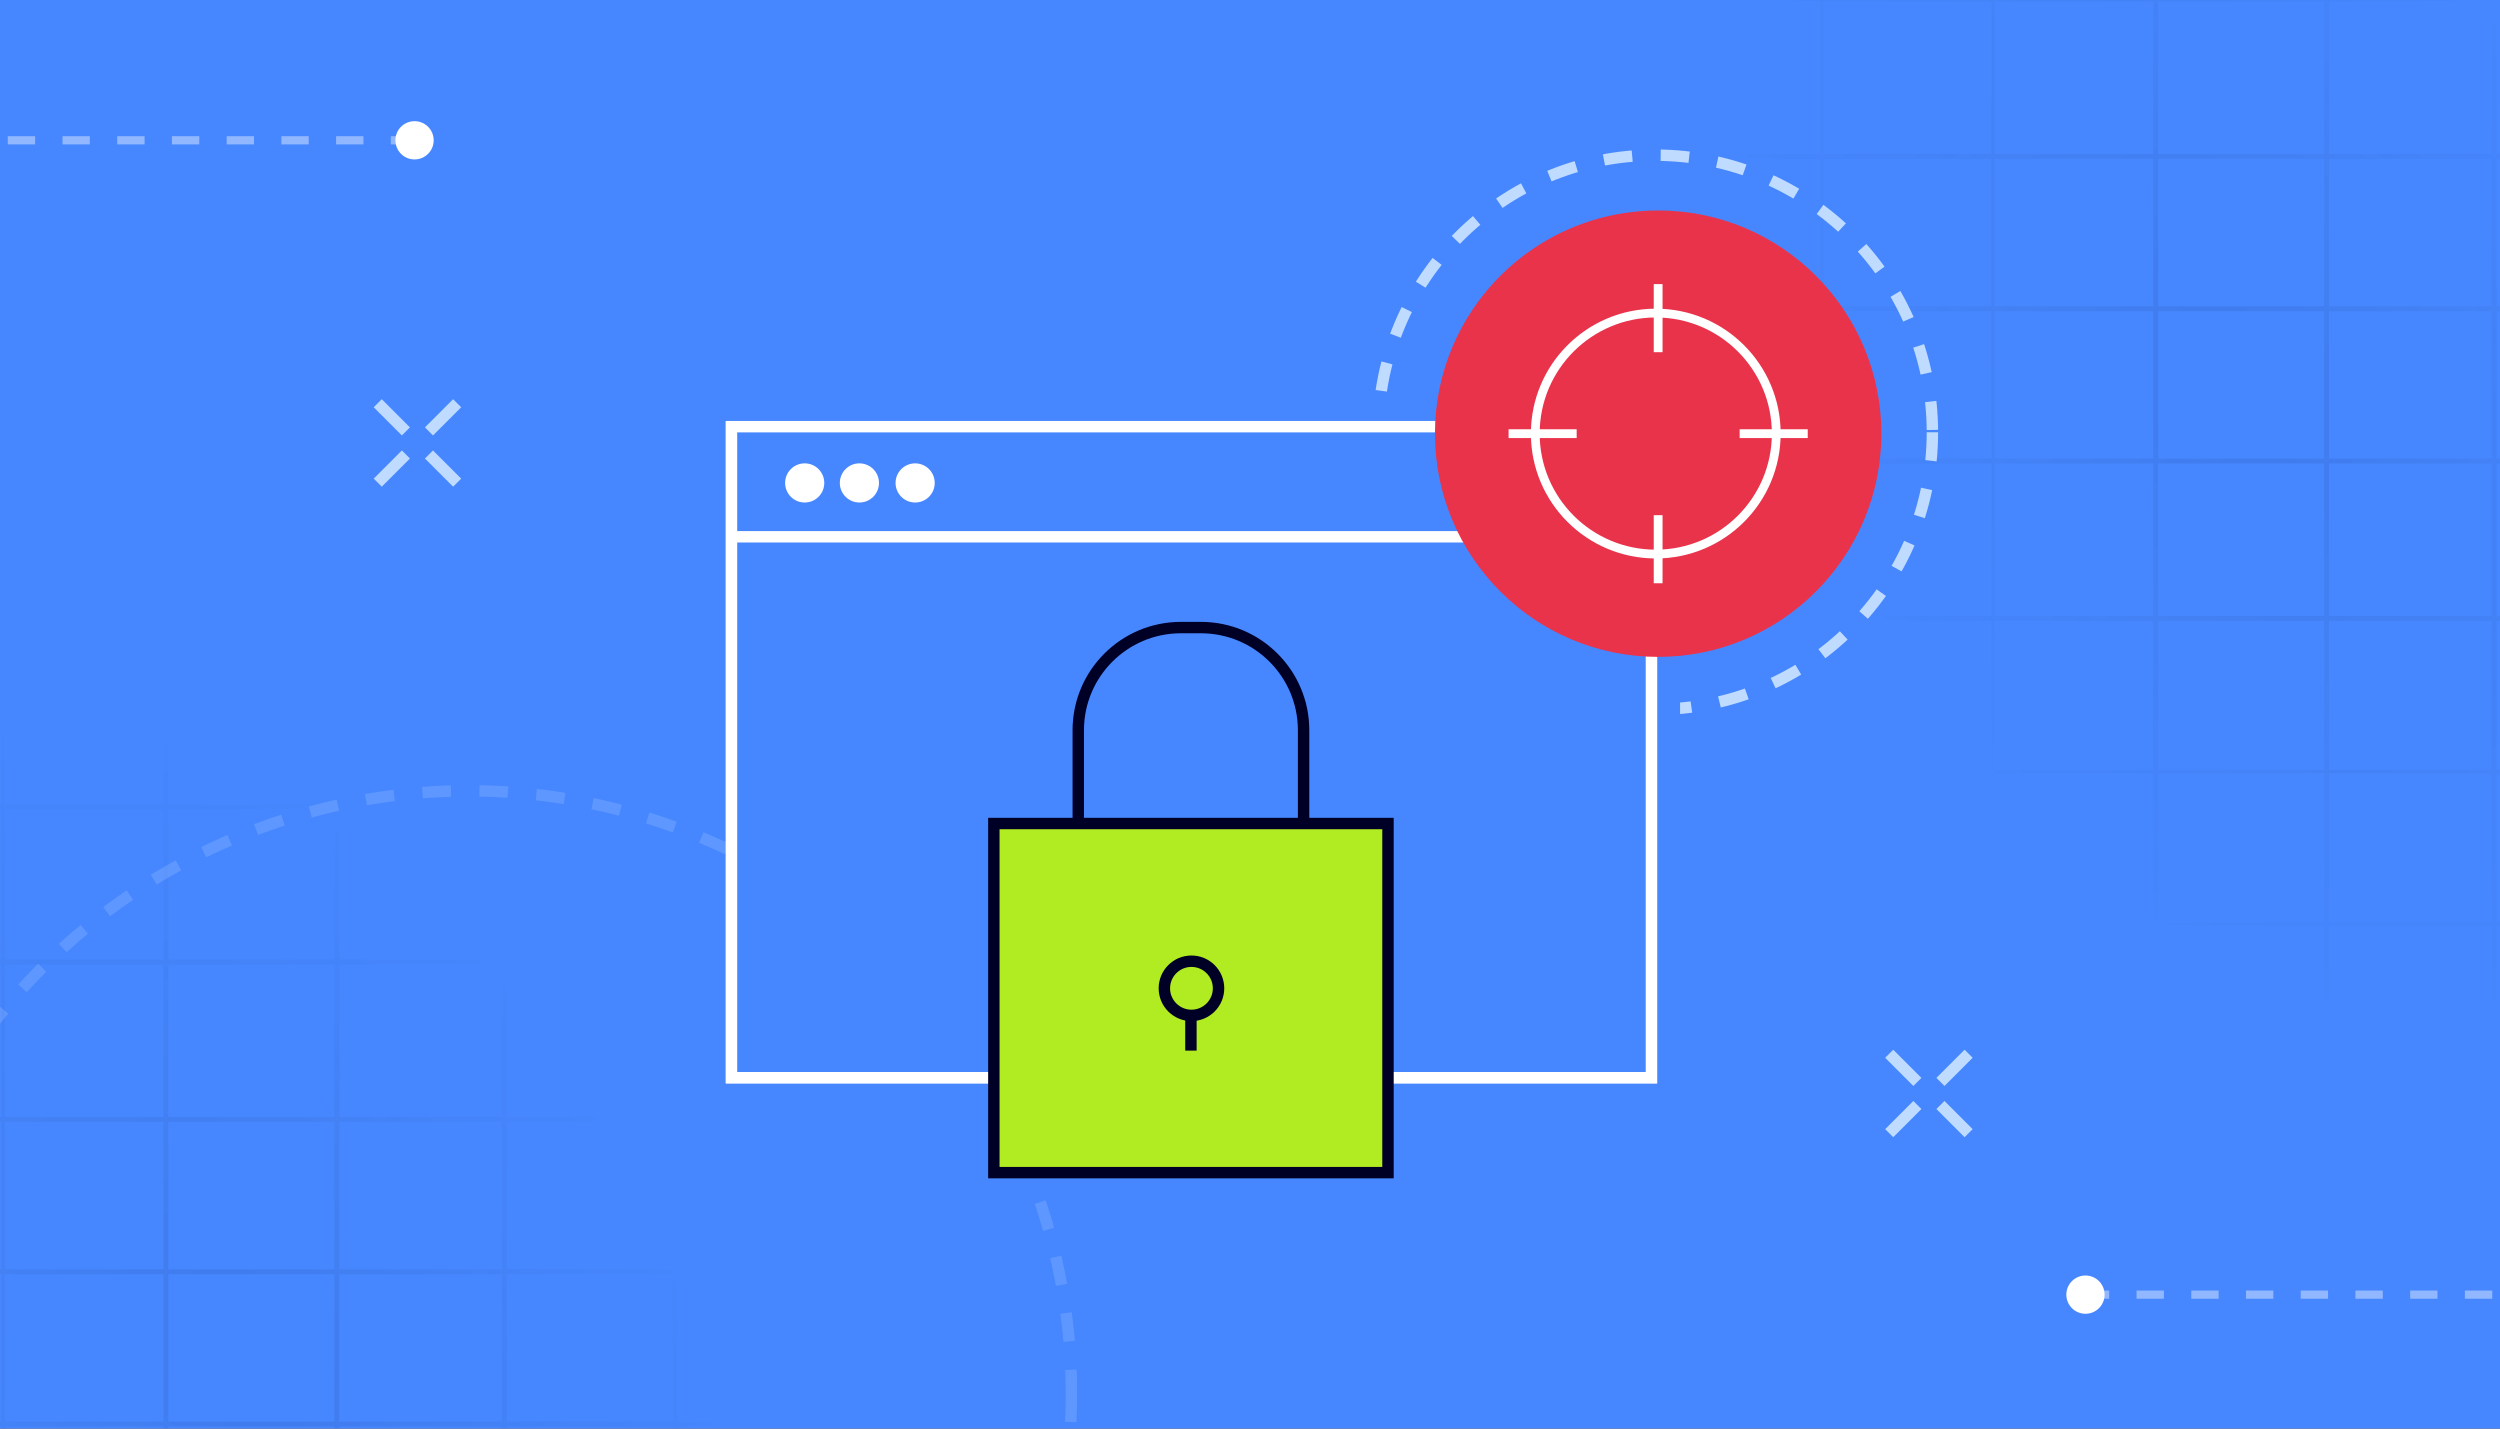 <svg width="392" height="224" viewBox="0 0 392 224" fill="none" xmlns="http://www.w3.org/2000/svg">
<rect x="0" y="0" width="392" height="224" fill="#333333" stroke="none"/>
<g clip-path="url(#clip0_1942_19551)">
<rect width="392" height="224" fill="#4687FF"/>
<g opacity="0.1">
<path d="M206.574 145.134H232.389V168.322H232.849V145.134H259.188V168.322H259.647V145.134H285.462V168.322H285.922V145.134H312.262V168.322H312.722V145.134H337.622V168.322H338.397V145.134H364.422V168.322H365.197V145.134H390.696V168.322H391.472V145.134H417.496V168.322H418.271V145.134H432.071V144.617H418.271V121.246H432.071V120.729H418.271V97.361H432.071V96.587H418.271V72.679H432.071V71.904H418.271V48.793H432.071V48.019H418.271V24.906H432.071V24.132H418.271V0.225H432.071V-0.55H418.271V-24.07H432.071V-24.846H418.271V-48H417.496V-24.846H391.472V-48H390.696V-24.846H365.197V-48H364.422V-24.846H338.397V-48H337.622V-24.846H312.722V-48H312.262V-24.846H285.922V-48H285.462V-24.846H259.647V-48H259.188V-24.846H232.849V-48H232.389V-24.846H206.574V-48H206.114V-24.846H192V-24.07H206.114V-0.55H192V0.225H206.114V24.132H192V24.906H206.114V48.019H192V48.793H206.114V71.904H192V72.679H206.114V96.587H192V97.361H206.114V120.729H192V121.246H206.114V144.617H192V145.134H206.114V168.322H206.574V145.134ZM206.574 -24.07H232.389V-0.55H206.574V-24.07ZM232.849 -24.07H259.188V-0.55H232.849V-24.07ZM259.647 -24.07H285.462V-0.55H259.647V-24.07ZM285.922 -24.07H312.262V-0.55H285.922V-24.07ZM312.722 -24.07H337.622V-0.55H312.722V-24.07ZM338.397 -24.07H364.422V-0.55H338.397V-24.07ZM365.197 -24.07H390.696V-0.55H365.197V-24.07ZM391.472 -24.07H417.496V-0.55H391.472V-24.07ZM206.574 0.225H232.389V24.132H206.574V0.225ZM232.849 0.225H259.188V24.132H232.849V0.225ZM259.647 0.225H285.462V24.132H259.647V0.225ZM285.922 0.225H312.262V24.132H285.922V0.225ZM312.722 0.225H337.622V24.132H312.722V0.225ZM338.397 0.225H364.422V24.132H338.397V0.225ZM365.197 0.225H390.696V24.132H365.197V0.225ZM391.472 0.225H417.496V24.132H391.472V0.225ZM206.574 24.906H232.389V48.019H206.574V24.906ZM232.849 24.906H259.188V48.019H232.849V24.906ZM259.647 24.906H285.462V48.019H259.647V24.906ZM285.922 24.906H312.262V48.019H285.922V24.906ZM312.722 24.906H337.622V48.019H312.722V24.906ZM338.397 24.906H364.422V48.019H338.397V24.906ZM365.197 24.906H390.696V48.019H365.197V24.906ZM391.472 24.906H417.496V48.019H391.472V24.906ZM206.574 48.793H232.389V71.904H206.574V48.793ZM232.849 48.793H259.188V71.904H232.849V48.793ZM259.647 48.793H285.462V71.904H259.647V48.793ZM285.922 48.793H312.262V71.904H285.922V48.793ZM312.722 48.793H337.622V71.904H312.722V48.793ZM338.397 48.793H364.422V71.904H338.397V48.793ZM365.197 48.793H390.696V71.904H365.197V48.793ZM391.472 48.793H417.496V71.904H391.472V48.793ZM206.574 72.679H232.389V96.587H206.574V72.679ZM232.849 72.679H259.188V96.587H232.849V72.679ZM259.647 72.679H285.462V96.587H259.647V72.679ZM285.922 72.679H312.262V96.587H285.922V72.679ZM312.722 72.679H337.622V96.587H312.722V72.679ZM338.397 72.679H364.422V96.587H338.397V72.679ZM365.197 72.679H390.696V96.587H365.197V72.679ZM391.472 72.679H417.496V96.587H391.472V72.679ZM206.574 97.361H232.389V120.729H206.574V97.361ZM232.849 97.361H259.188V120.729H232.849V97.361ZM259.647 97.361H285.462V120.729H259.647V97.361ZM285.922 97.361H312.262V120.729H285.922V97.361ZM312.722 97.361H337.622V120.729H312.722V97.361ZM338.397 97.361H364.422V120.729H338.397V97.361ZM365.197 97.361H390.696V120.729H365.197V97.361ZM391.472 97.361H417.496V120.729H391.472V97.361ZM206.574 121.246H232.389V144.617H206.574V121.246ZM232.849 121.246H259.188V144.617H232.849V121.246ZM259.647 121.246H285.462V144.617H259.647V121.246ZM285.922 121.246H312.262V144.617H285.922V121.246ZM312.722 121.246H337.622V144.617H312.722V121.246ZM338.397 121.246H364.422V144.617H338.397V121.246ZM365.197 121.246H390.696V144.617H365.197V121.246ZM391.472 121.246H417.496V144.617H391.472V121.246Z" fill="url(#paint0_radial_1942_19551)" fill-opacity="0.9"/>
</g>
<g opacity="0.1">
<path d="M-105.426 296.134H-79.611V319.322H-79.151V296.134H-52.812V319.322H-52.352V296.134H-26.538V319.322H-26.078V296.134H0.262V319.322H0.722V296.134H25.622V319.322H26.398V296.134H52.422V319.322H53.197V296.134H78.696V319.322H79.472V296.134H105.496V319.322H106.271V296.134H120.071V295.617H106.271V272.246H120.071V271.729H106.271V248.361H120.071V247.587H106.271V223.679H120.071V222.904H106.271V199.793H120.071V199.019H106.271V175.906H120.071V175.132H106.271V151.225H120.071V150.45H106.271V126.93H120.071V126.154H106.271V103H105.496V126.154H79.472V103H78.696V126.154H53.197V103H52.422V126.154H26.398V103H25.622V126.154H0.722V103H0.262V126.154H-26.078V103H-26.538V126.154H-52.352V103H-52.812V126.154H-79.151V103H-79.611V126.154H-105.426V103H-105.886V126.154H-120V126.93H-105.886V150.45H-120V151.225H-105.886V175.132H-120V175.906H-105.886V199.019H-120V199.793H-105.886V222.904H-120V223.679H-105.886V247.587H-120V248.361H-105.886V271.729H-120V272.246H-105.886V295.617H-120V296.134H-105.886V319.322H-105.426V296.134ZM-105.426 126.93H-79.611V150.45H-105.426V126.93ZM-79.151 126.93H-52.812V150.45H-79.151V126.93ZM-52.352 126.93H-26.538V150.45H-52.352V126.93ZM-26.078 126.93H0.262V150.45H-26.078V126.93ZM0.722 126.93H25.622V150.45H0.722V126.93ZM26.398 126.93H52.422V150.45H26.398V126.93ZM53.197 126.93H78.696V150.45H53.197V126.93ZM79.472 126.93H105.496V150.45H79.472V126.93ZM-105.426 151.225H-79.611V175.132H-105.426V151.225ZM-79.151 151.225H-52.812V175.132H-79.151V151.225ZM-52.352 151.225H-26.538V175.132H-52.352V151.225ZM-26.078 151.225H0.262V175.132H-26.078V151.225ZM0.722 151.225H25.622V175.132H0.722V151.225ZM26.398 151.225H52.422V175.132H26.398V151.225ZM53.197 151.225H78.696V175.132H53.197V151.225ZM79.472 151.225H105.496V175.132H79.472V151.225ZM-105.426 175.906H-79.611V199.019H-105.426V175.906ZM-79.151 175.906H-52.812V199.019H-79.151V175.906ZM-52.352 175.906H-26.538V199.019H-52.352V175.906ZM-26.078 175.906H0.262V199.019H-26.078V175.906ZM0.722 175.906H25.622V199.019H0.722V175.906ZM26.398 175.906H52.422V199.019H26.398V175.906ZM53.197 175.906H78.696V199.019H53.197V175.906ZM79.472 175.906H105.496V199.019H79.472V175.906ZM-105.426 199.793H-79.611V222.904H-105.426V199.793ZM-79.151 199.793H-52.812V222.904H-79.151V199.793ZM-52.352 199.793H-26.538V222.904H-52.352V199.793ZM-26.078 199.793H0.262V222.904H-26.078V199.793ZM0.722 199.793H25.622V222.904H0.722V199.793ZM26.398 199.793H52.422V222.904H26.398V199.793ZM53.197 199.793H78.696V222.904H53.197V199.793ZM79.472 199.793H105.496V222.904H79.472V199.793ZM-105.426 223.679H-79.611V247.587H-105.426V223.679ZM-79.151 223.679H-52.812V247.587H-79.151V223.679ZM-52.352 223.679H-26.538V247.587H-52.352V223.679ZM-26.078 223.679H0.262V247.587H-26.078V223.679ZM0.722 223.679H25.622V247.587H0.722V223.679ZM26.398 223.679H52.422V247.587H26.398V223.679ZM53.197 223.679H78.696V247.587H53.197V223.679ZM79.472 223.679H105.496V247.587H79.472V223.679ZM-105.426 248.361H-79.611V271.729H-105.426V248.361ZM-79.151 248.361H-52.812V271.729H-79.151V248.361ZM-52.352 248.361H-26.538V271.729H-52.352V248.361ZM-26.078 248.361H0.262V271.729H-26.078V248.361ZM0.722 248.361H25.622V271.729H0.722V248.361ZM26.398 248.361H52.422V271.729H26.398V248.361ZM53.197 248.361H78.696V271.729H53.197V248.361ZM79.472 248.361H105.496V271.729H79.472V248.361ZM-105.426 272.246H-79.611V295.617H-105.426V272.246ZM-79.151 272.246H-52.812V295.617H-79.151V272.246ZM-52.352 272.246H-26.538V295.617H-52.352V272.246ZM-26.078 272.246H0.262V295.617H-26.078V272.246ZM0.722 272.246H25.622V295.617H0.722V272.246ZM26.398 272.246H52.422V295.617H26.398V272.246ZM53.197 272.246H78.696V295.617H53.197V272.246ZM79.472 272.246H105.496V295.617H79.472V272.246Z" fill="url(#paint1_radial_1942_19551)" fill-opacity="0.9"/>
</g>
<path opacity="0.4" d="M-76 22L65 22" stroke="white" stroke-width="1.286" stroke-dasharray="4.29 4.29"/>
<circle cx="65" cy="22" r="3" fill="white"/>
<path opacity="0.4" d="M468 203L327 203" stroke="white" stroke-width="1.286" stroke-dasharray="4.29 4.29"/>
<circle cx="327" cy="203" r="3" transform="rotate(-180 327 203)" fill="white"/>
<circle opacity="0.2" cx="73.5" cy="218.5" r="94.5" stroke="#F2FFFF" stroke-opacity="0.7" stroke-width="1.789" stroke-dasharray="4.47 4.47"/>
<circle cx="259.551" cy="67.781" r="43.45" stroke="#F2FFFF" stroke-opacity="0.7" stroke-width="1.789" stroke-dasharray="4.47 4.47"/>
<rect x="258.293" y="106.117" width="5.142" height="7.713" fill="#4687FF"/>
<rect x="211.502" y="62.924" width="7.199" height="6.17" fill="#4687FF"/>
<rect x="114.028" y="66.232" width="145.585" height="103.42" fill="#4687FF" stroke="white" stroke-width="0.447"/>
<rect x="114.699" y="66.904" width="144.243" height="102.079" stroke="white" stroke-width="1.789"/>
<circle cx="143.495" cy="75.724" r="3.07" fill="white"/>
<circle cx="134.755" cy="75.724" r="3.07" fill="white"/>
<circle cx="126.176" cy="75.724" r="3.07" fill="white"/>
<path d="M115.347 84.169L258.293 84.169" stroke="white" stroke-width="1.789"/>
<path d="M217.638 129.128V183.869H155.835V129.128H217.638Z" fill="#B1EB21" stroke="#000027" stroke-width="1.789"/>
<circle cx="186.82" cy="154.966" r="4.248" stroke="#000027" stroke-width="1.789"/>
<path d="M186.737 159.297V164.736" stroke="#000027" stroke-width="1.789"/>
<path d="M169.072 129.76V114.501C169.072 105.611 176.279 98.404 185.17 98.404H188.305C197.196 98.404 204.403 105.611 204.403 114.501V129.76" stroke="#000027" stroke-width="1.789"/>
<path d="M59.227 63.226L63.646 67.645" stroke="#F2FFFF" stroke-opacity="0.7" stroke-width="1.789"/>
<path d="M67.261 71.262L71.68 75.681" stroke="#F2FFFF" stroke-opacity="0.7" stroke-width="1.789"/>
<path d="M59.227 75.68L63.646 71.261" stroke="#F2FFFF" stroke-opacity="0.7" stroke-width="1.789"/>
<path d="M67.261 67.645L71.68 63.226" stroke="#F2FFFF" stroke-opacity="0.7" stroke-width="1.789"/>
<path d="M296.227 165.227L300.646 169.646" stroke="#F2FFFF" stroke-opacity="0.7" stroke-width="1.789"/>
<path d="M304.26 173.261L308.68 177.68" stroke="#F2FFFF" stroke-opacity="0.7" stroke-width="1.789"/>
<path d="M296.226 177.681L300.645 173.262" stroke="#F2FFFF" stroke-opacity="0.7" stroke-width="1.789"/>
<path d="M304.26 169.646L308.679 165.226" stroke="#F2FFFF" stroke-opacity="0.7" stroke-width="1.789"/>
<circle cx="35" cy="35" r="35" transform="matrix(1 0 0 -1 225 103)" fill="#E9334B"/>
<circle cx="259.625" cy="67.984" r="18.893" stroke="white" stroke-width="1.379"/>
<path d="M259.997 44.547L259.997 55.223" stroke="white" stroke-width="1.379"/>
<path d="M259.997 80.78L259.997 91.455" stroke="white" stroke-width="1.379"/>
<path d="M283.454 67.998L272.778 67.998" stroke="white" stroke-width="1.379"/>
<path d="M247.222 67.998L236.547 67.998" stroke="white" stroke-width="1.379"/>
</g>
<defs>
<radialGradient id="paint0_radial_1942_19551" cx="0" cy="0" r="1" gradientTransform="matrix(75.894 0 -30.844 -104.484 350.499 60.806)" gradientUnits="userSpaceOnUse">
<stop stop-color="#000027"/>
<stop offset="1" stop-color="#000027" stop-opacity="0"/>
</radialGradient>
<radialGradient id="paint1_radial_1942_19551" cx="0" cy="0" r="1" gradientTransform="matrix(75.894 0 -30.844 -104.484 38.499 211.806)" gradientUnits="userSpaceOnUse">
<stop stop-color="#000027"/>
<stop offset="1" stop-color="#000027" stop-opacity="0"/>
</radialGradient>
<clipPath id="clip0_1942_19551">
<rect width="392" height="224" fill="white"/>
</clipPath>
</defs>
</svg>
